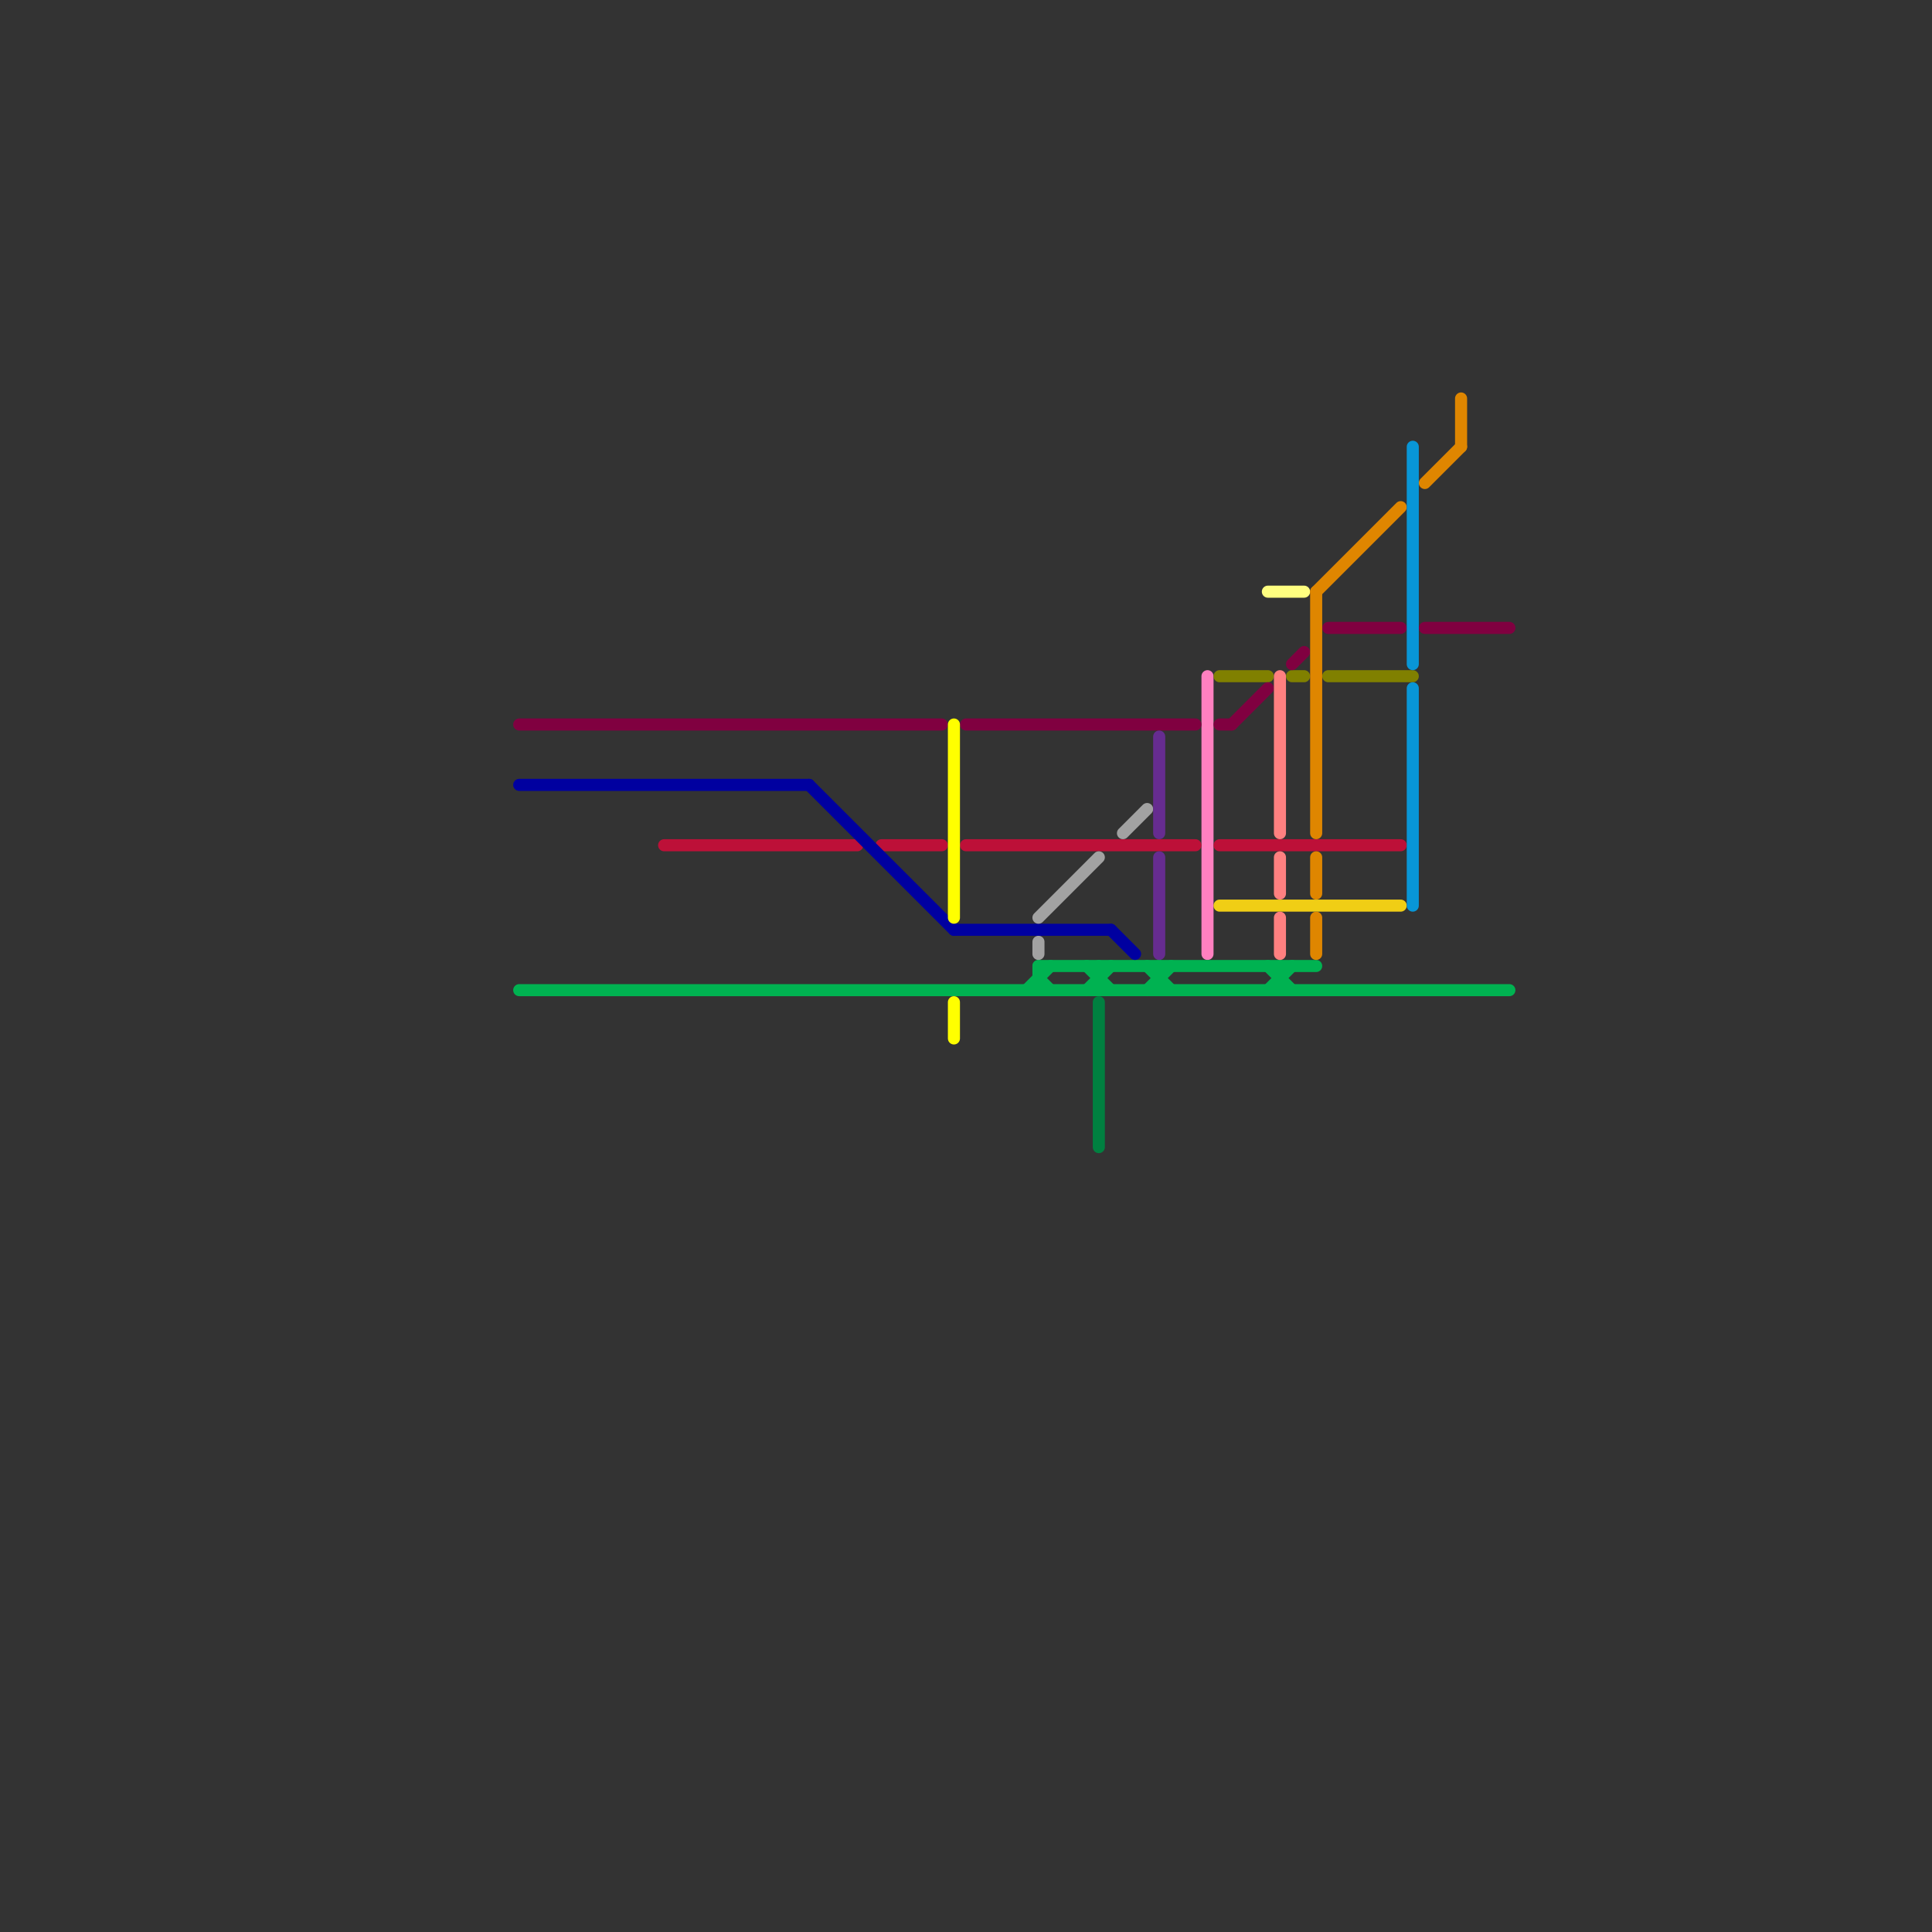 
<svg version="1.1" xmlns="http://www.w3.org/2000/svg" viewBox="0 0 160 160">
<rect x="0" y="0" width="160" height="160" fill="#333333" stroke="none"/>
<style>text { font: 1px Helvetica; font-weight: 600; white-space: pre; dominant-baseline: central; } line { stroke-width: 1; fill: none; stroke-linecap: round; stroke-linejoin: round; } .c0 { stroke: #ff80c0 } .c1 { stroke: #00b251 } .c2 { stroke: #808000 } .c3 { stroke: #800040 } .c4 { stroke: #bd1038 } .c5 { stroke: #f0ce15 } .c6 { stroke: #ffff80 } .c7 { stroke: #ff8080 } .c8 { stroke: #df8600 } .c9 { stroke: #0896d7 } .c10 { stroke: #0000a0 } .c11 { stroke: #ffff00 } .c12 { stroke: #a2a2a2 } .c13 { stroke: #008040 } .c14 { stroke: #662c90 }</style><defs><g id="wm-xf"><circle r="1.2" fill="#000"/><circle r="0.9" fill="#fff"/><circle r="0.6" fill="#000"/><circle r="0.3" fill="#fff"/></g><g id="wm"><circle r="0.6" fill="#000"/><circle r="0.3" fill="#fff"/></g></defs><line class="c0" x1="100" y1="56" x2="100" y2="79"/><line class="c1" x1="105" y1="80" x2="107" y2="82"/><line class="c1" x1="91" y1="80" x2="91" y2="82"/><line class="c1" x1="86" y1="80" x2="86" y2="82"/><line class="c1" x1="90" y1="80" x2="92" y2="82"/><line class="c1" x1="96" y1="80" x2="96" y2="82"/><line class="c1" x1="105" y1="82" x2="107" y2="80"/><line class="c1" x1="86" y1="81" x2="87" y2="82"/><line class="c1" x1="95" y1="80" x2="97" y2="82"/><line class="c1" x1="106" y1="80" x2="106" y2="82"/><line class="c1" x1="85" y1="82" x2="87" y2="80"/><line class="c1" x1="43" y1="82" x2="125" y2="82"/><line class="c1" x1="95" y1="82" x2="97" y2="80"/><line class="c1" x1="90" y1="82" x2="92" y2="80"/><line class="c1" x1="86" y1="80" x2="109" y2="80"/><line class="c2" x1="110" y1="56" x2="117" y2="56"/><line class="c2" x1="101" y1="56" x2="105" y2="56"/><line class="c2" x1="107" y1="56" x2="108" y2="56"/><line class="c3" x1="80" y1="60" x2="99" y2="60"/><line class="c3" x1="110" y1="52" x2="116" y2="52"/><line class="c3" x1="102" y1="60" x2="105" y2="57"/><line class="c3" x1="101" y1="60" x2="102" y2="60"/><line class="c3" x1="118" y1="52" x2="125" y2="52"/><line class="c3" x1="107" y1="55" x2="108" y2="54"/><line class="c3" x1="43" y1="60" x2="78" y2="60"/><line class="c4" x1="101" y1="70" x2="116" y2="70"/><line class="c4" x1="55" y1="70" x2="71" y2="70"/><line class="c4" x1="80" y1="70" x2="99" y2="70"/><line class="c4" x1="73" y1="70" x2="78" y2="70"/><line class="c5" x1="101" y1="75" x2="116" y2="75"/><line class="c6" x1="105" y1="49" x2="108" y2="49"/><line class="c7" x1="106" y1="76" x2="106" y2="79"/><line class="c7" x1="106" y1="71" x2="106" y2="74"/><line class="c7" x1="106" y1="56" x2="106" y2="69"/><line class="c8" x1="121" y1="33" x2="121" y2="37"/><line class="c8" x1="118" y1="40" x2="121" y2="37"/><line class="c8" x1="109" y1="71" x2="109" y2="74"/><line class="c8" x1="109" y1="76" x2="109" y2="79"/><line class="c8" x1="109" y1="49" x2="109" y2="69"/><line class="c8" x1="109" y1="49" x2="116" y2="42"/><line class="c9" x1="117" y1="57" x2="117" y2="75"/><line class="c9" x1="117" y1="37" x2="117" y2="55"/><line class="c10" x1="43" y1="65" x2="67" y2="65"/><line class="c10" x1="92" y1="77" x2="94" y2="79"/><line class="c10" x1="79" y1="77" x2="92" y2="77"/><line class="c10" x1="67" y1="65" x2="79" y2="77"/><line class="c11" x1="79" y1="83" x2="79" y2="86"/><line class="c11" x1="79" y1="60" x2="79" y2="76"/><line class="c12" x1="86" y1="76" x2="91" y2="71"/><line class="c12" x1="93" y1="69" x2="95" y2="67"/><line class="c12" x1="86" y1="78" x2="86" y2="79"/><line class="c13" x1="91" y1="83" x2="91" y2="95"/><line class="c14" x1="96" y1="61" x2="96" y2="69"/><line class="c14" x1="96" y1="71" x2="96" y2="79"/>
</svg>
